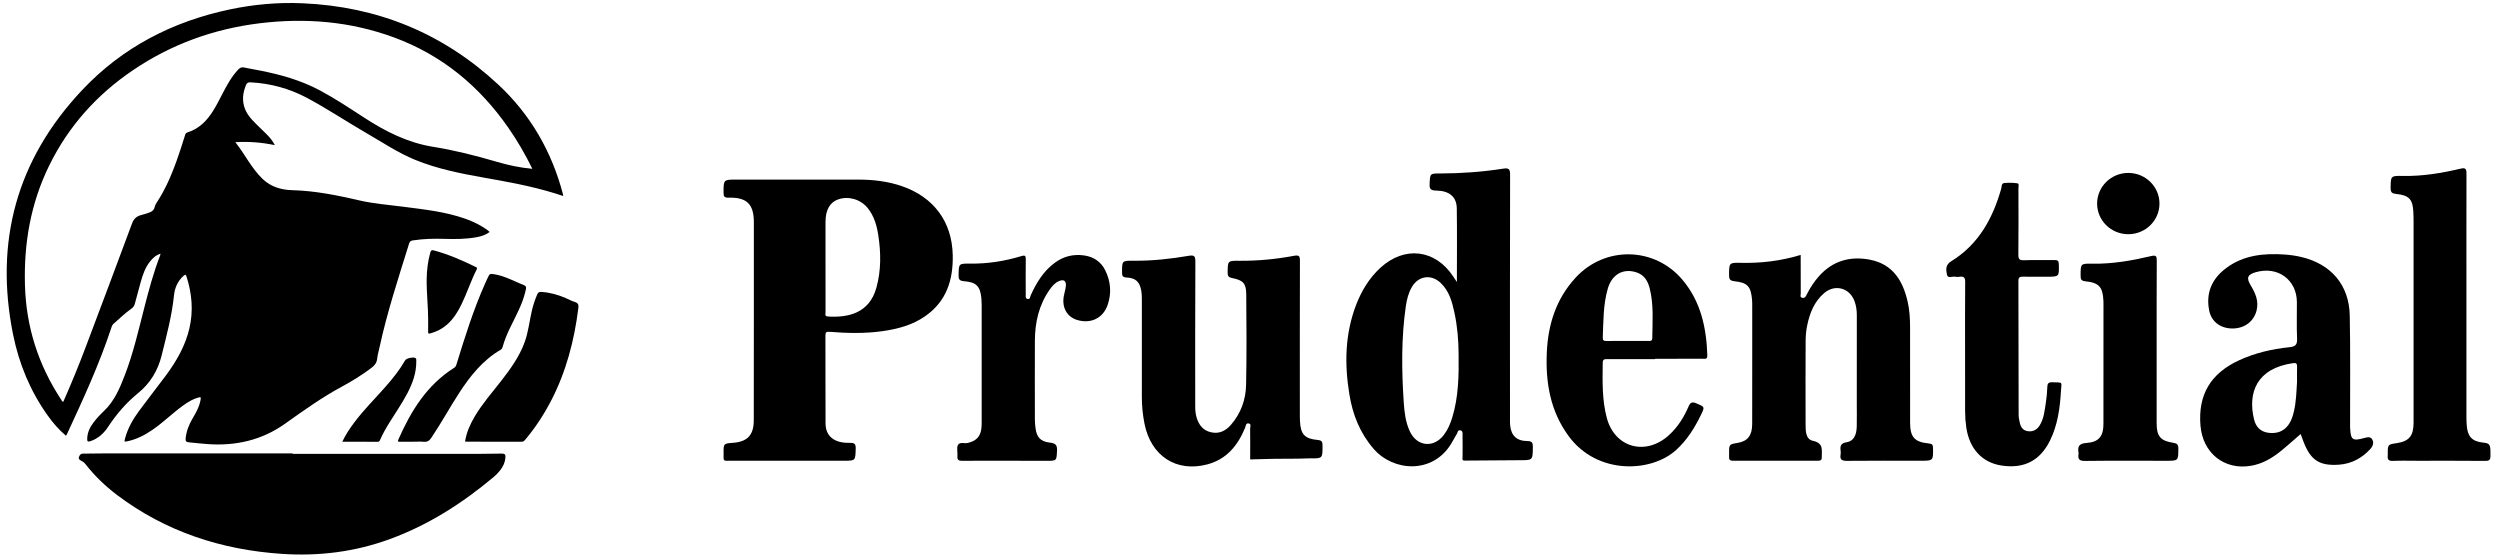 <svg width="232" height="52" viewBox="0 0 232 52" fill="none" xmlns="http://www.w3.org/2000/svg">
<path d="M25.507 13.47C24.269 13.209 23.088 13.122 21.839 13.195C22.738 14.321 23.332 15.614 24.368 16.605C25.136 17.338 26.084 17.62 27.11 17.648C29.232 17.703 31.291 18.12 33.346 18.597C34.683 18.906 36.056 19.007 37.417 19.184C39.363 19.438 41.319 19.639 43.183 20.3C43.721 20.491 44.237 20.72 44.722 21.016C44.966 21.165 45.217 21.315 45.44 21.527C45.079 21.801 44.669 21.93 44.241 22.01C43.247 22.194 42.246 22.198 41.238 22.166C40.279 22.138 39.317 22.159 38.365 22.302C38.196 22.326 38.044 22.351 37.973 22.576C36.979 25.771 35.932 28.951 35.221 32.225C35.143 32.58 35.04 32.931 35.002 33.289C34.962 33.657 34.782 33.897 34.492 34.12C33.633 34.773 32.72 35.343 31.772 35.854C29.897 36.862 28.174 38.096 26.448 39.323C24.291 40.856 21.864 41.401 19.232 41.21C18.663 41.168 18.1 41.102 17.534 41.05C17.283 41.029 17.202 40.936 17.227 40.678C17.297 39.987 17.552 39.364 17.906 38.77C18.196 38.287 18.465 37.797 18.585 37.241C18.613 37.116 18.655 36.987 18.599 36.848C17.969 36.977 17.442 37.3 16.94 37.668C15.971 38.377 15.122 39.225 14.128 39.903C13.434 40.376 12.702 40.758 11.871 40.939C11.514 41.016 11.514 41.016 11.613 40.654C11.867 39.729 12.334 38.909 12.9 38.141C13.717 37.029 14.577 35.948 15.398 34.839C16.381 33.508 17.198 32.097 17.577 30.47C17.955 28.843 17.814 27.248 17.311 25.67C17.241 25.44 17.163 25.479 17.028 25.6C16.487 26.084 16.218 26.713 16.148 27.401C15.953 29.295 15.461 31.127 15.005 32.969C14.655 34.384 13.947 35.565 12.805 36.49C11.712 37.38 10.81 38.429 10.039 39.601C9.639 40.206 9.122 40.699 8.394 40.939C8.146 41.022 8.086 40.963 8.093 40.72C8.104 40.157 8.327 39.677 8.656 39.236C8.956 38.836 9.296 38.471 9.657 38.131C10.626 37.206 11.117 36.021 11.581 34.818C12.363 32.795 12.844 30.685 13.381 28.593C13.802 26.945 14.241 25.305 14.857 23.713C14.871 23.675 14.878 23.63 14.899 23.543C14.464 23.675 14.177 23.949 13.926 24.262C13.473 24.825 13.251 25.493 13.059 26.17C12.868 26.845 12.692 27.526 12.508 28.204C12.458 28.391 12.359 28.527 12.193 28.645C11.591 29.066 11.072 29.584 10.52 30.063C10.41 30.161 10.375 30.279 10.336 30.404C9.214 33.81 7.711 37.06 6.204 40.31C6.186 40.348 6.155 40.383 6.119 40.435C5.454 39.875 4.902 39.229 4.411 38.537C2.794 36.268 1.758 33.741 1.213 31.04C-0.52 22.437 1.535 14.822 7.616 8.367C11.333 4.412 15.995 1.993 21.347 0.87C23.562 0.404 25.804 0.206 28.065 0.303C35.072 0.602 41.149 3.108 46.236 7.846C49.239 10.644 51.202 14.071 52.239 18.009C52.249 18.051 52.253 18.093 52.271 18.19C51.988 18.1 51.733 18.016 51.475 17.936C49.31 17.265 47.085 16.869 44.856 16.476C42.706 16.094 40.566 15.666 38.532 14.836C36.936 14.182 35.518 13.223 34.036 12.371C32.175 11.297 30.385 10.095 28.482 9.08C26.848 8.211 25.101 7.735 23.243 7.641C22.996 7.627 22.897 7.71 22.812 7.926C22.338 9.104 22.518 10.168 23.381 11.103C23.809 11.565 24.276 11.993 24.722 12.438C25.009 12.726 25.281 13.028 25.507 13.47ZM49.402 15.666C48.74 14.311 48.012 13.06 47.18 11.864C44.503 8.009 41.029 5.117 36.554 3.47C32.508 1.982 28.33 1.638 24.068 2.163C19.823 2.688 15.911 4.103 12.38 6.487C8.988 8.774 6.353 11.714 4.563 15.368C2.84 18.882 2.203 22.604 2.317 26.483C2.426 30.327 3.551 33.855 5.674 37.081C5.723 37.157 5.748 37.265 5.872 37.289C6.618 35.6 7.318 33.894 7.969 32.166C9.409 28.357 10.838 24.544 12.257 20.727C12.416 20.3 12.684 20.056 13.123 19.952C13.381 19.89 13.636 19.803 13.887 19.712C14.103 19.632 14.287 19.49 14.336 19.261C14.389 19.017 14.524 18.823 14.655 18.617C14.956 18.155 15.221 17.672 15.458 17.178C16.165 15.708 16.668 14.165 17.152 12.611C17.195 12.479 17.212 12.347 17.389 12.291C18.447 11.965 19.168 11.238 19.741 10.342C20.078 9.81 20.36 9.25 20.647 8.694C21.057 7.902 21.482 7.12 22.104 6.456C22.264 6.285 22.423 6.212 22.66 6.264C23.116 6.365 23.579 6.438 24.039 6.529C26.006 6.911 27.92 7.443 29.692 8.392C31.103 9.149 32.437 10.032 33.778 10.905C35.755 12.194 37.831 13.247 40.205 13.626C42.2 13.946 44.153 14.443 46.087 15.01C47.149 15.322 48.234 15.562 49.402 15.666Z" fill="black"/>
<path d="M27.159 42.121C32.32 42.121 37.477 42.121 42.638 42.121C43.944 42.121 45.252 42.117 46.558 42.093C46.855 42.086 46.922 42.194 46.904 42.455C46.873 42.9 46.696 43.282 46.427 43.629C46.243 43.866 46.034 44.081 45.804 44.273C42.914 46.695 39.777 48.708 36.197 50.021C32.943 51.217 29.586 51.631 26.137 51.398C20.52 51.019 15.376 49.333 10.87 45.941C9.759 45.103 8.765 44.14 7.909 43.045C7.803 42.91 7.668 42.827 7.52 42.747C7.389 42.677 7.258 42.587 7.325 42.413C7.389 42.246 7.467 42.097 7.697 42.097C8.344 42.097 8.991 42.076 9.639 42.076C13.325 42.072 17.011 42.076 20.696 42.076C22.851 42.076 25.005 42.076 27.163 42.076C27.159 42.09 27.159 42.104 27.159 42.121Z" fill="black"/>
<path d="M43.155 40.971C43.293 40.13 43.625 39.368 44.057 38.645C44.75 37.474 45.649 36.449 46.483 35.382C47.361 34.255 48.196 33.105 48.687 31.756C49.041 30.783 49.136 29.747 49.377 28.746C49.497 28.256 49.656 27.78 49.858 27.314C49.936 27.137 50.042 27.074 50.24 27.088C51.039 27.144 51.796 27.352 52.525 27.672C52.801 27.794 53.066 27.94 53.353 28.027C53.671 28.124 53.707 28.312 53.671 28.593C53.293 31.607 52.536 34.513 51.121 37.227C50.459 38.499 49.67 39.695 48.747 40.8C48.652 40.915 48.567 40.995 48.394 40.995C46.696 40.988 44.998 40.992 43.3 40.988C43.257 40.988 43.215 40.978 43.155 40.971Z" fill="black"/>
<path d="M38.348 40.991C37.934 40.991 37.52 40.987 37.11 40.995C36.947 40.998 36.884 40.977 36.965 40.796C38.132 38.155 39.597 35.739 42.144 34.133C42.282 34.046 42.328 33.932 42.37 33.789C43.148 31.252 43.941 28.721 45.026 26.288C45.094 26.139 45.161 25.989 45.232 25.84C45.447 25.371 45.447 25.378 45.982 25.472C46.668 25.597 47.294 25.885 47.924 26.167C48.065 26.229 48.207 26.292 48.352 26.348C48.886 26.556 48.882 26.556 48.741 27.123C48.454 28.273 47.878 29.302 47.365 30.358C47.075 30.953 46.82 31.558 46.643 32.194C46.611 32.301 46.572 32.392 46.466 32.454C44.797 33.428 43.644 34.88 42.618 36.455C41.723 37.831 40.941 39.274 40.021 40.636C39.841 40.904 39.653 41.029 39.324 40.998C38.999 40.967 38.67 40.991 38.348 40.991Z" fill="black"/>
<path d="M39.734 29.733C39.738 28.44 39.575 27.154 39.596 25.857C39.61 25.044 39.709 24.244 39.925 23.455C39.982 23.247 40.045 23.177 40.286 23.243C41.623 23.608 42.882 24.157 44.12 24.762C44.223 24.811 44.322 24.835 44.241 24.995C43.706 26.041 43.349 27.164 42.836 28.221C42.493 28.926 42.086 29.594 41.485 30.122C41.036 30.515 40.519 30.779 39.939 30.939C39.773 30.984 39.724 30.953 39.731 30.782C39.741 30.435 39.734 30.084 39.734 29.733Z" fill="black"/>
<path d="M31.765 40.991C32.072 40.338 32.451 39.775 32.858 39.229C33.735 38.051 34.785 37.015 35.755 35.913C36.444 35.134 37.088 34.325 37.608 33.424C37.714 33.243 38.397 33.101 38.563 33.23C38.655 33.299 38.627 33.41 38.631 33.504C38.648 34.564 38.305 35.527 37.824 36.455C37.336 37.394 36.731 38.263 36.176 39.159C35.843 39.691 35.528 40.233 35.277 40.81C35.231 40.915 35.192 40.998 35.044 40.998C33.965 40.988 32.886 40.991 31.765 40.991Z" fill="black"/>
<path d="M69.957 29.712C69.957 26.681 69.957 23.654 69.957 20.623C69.957 18.951 69.313 18.305 67.623 18.343C67.223 18.353 67.145 18.242 67.145 17.88C67.145 16.664 67.131 16.664 68.373 16.664C72.147 16.664 75.921 16.657 79.695 16.667C81.047 16.671 82.38 16.827 83.668 17.265C86.657 18.287 88.351 20.578 88.415 23.685C88.461 25.962 87.845 27.957 85.861 29.34C84.672 30.171 83.303 30.532 81.878 30.734C80.251 30.963 78.617 30.925 76.986 30.793C76.675 30.769 76.6 30.838 76.6 31.134C76.611 33.859 76.593 36.587 76.611 39.312C76.618 40.47 77.414 41.123 78.808 41.095C79.289 41.085 79.427 41.172 79.409 41.655C79.374 42.757 79.398 42.757 78.295 42.757C74.828 42.757 71.362 42.76 67.895 42.757C67.049 42.757 67.152 42.861 67.149 42.044C67.141 41.158 67.149 41.158 68.036 41.092C69.352 40.998 69.947 40.369 69.95 39.027C69.961 35.92 69.957 32.816 69.957 29.712ZM76.607 24.637C76.607 26.076 76.604 27.515 76.611 28.954C76.611 29.114 76.505 29.354 76.83 29.371C78.638 29.486 80.658 29.111 81.326 26.712C81.775 25.1 81.758 23.459 81.503 21.815C81.362 20.908 81.114 20.039 80.52 19.305C79.855 18.485 78.73 18.169 77.768 18.509C77.007 18.781 76.607 19.49 76.607 20.602C76.607 21.951 76.607 23.292 76.607 24.637Z" fill="black"/>
<path d="M135.199 26.174C135.199 23.779 135.224 21.551 135.189 19.323C135.171 18.273 134.503 17.707 133.307 17.686C132.822 17.675 132.638 17.595 132.667 17.07C132.716 16.097 132.681 16.097 133.685 16.097C135.631 16.094 137.569 15.951 139.49 15.652C140 15.572 140.141 15.677 140.137 16.205C140.12 23.755 140.123 31.307 140.127 38.857C140.127 39.044 140.12 39.236 140.137 39.423C140.222 40.407 140.728 40.922 141.726 40.928C142.189 40.932 142.253 41.095 142.249 41.488C142.235 42.778 142.235 42.701 140.894 42.708C139.296 42.718 137.739 42.729 136.009 42.743C135.642 42.75 135.719 42.659 135.726 42.326C135.744 41.512 135.726 41.213 135.723 40.4C135.723 40.219 135.772 39.986 135.514 39.934C135.27 39.886 135.277 40.133 135.196 40.264C135.008 40.57 134.842 40.894 134.655 41.2C132.936 44.001 129.317 43.768 127.481 41.662C126.204 40.195 125.525 38.468 125.221 36.591C124.761 33.772 124.81 30.977 125.857 28.266C126.356 26.98 127.06 25.812 128.086 24.863C130.332 22.788 133.197 23.132 134.863 25.666C134.941 25.788 135.023 25.913 135.199 26.174ZM135.359 32.892C135.355 31.582 135.245 30.282 134.969 29.003C134.754 28.002 134.485 27.008 133.7 26.261C132.819 25.419 131.637 25.59 131.025 26.629C130.7 27.178 130.555 27.783 130.463 28.402C130.031 31.373 130.07 34.359 130.268 37.345C130.329 38.245 130.435 39.156 130.817 40C131.468 41.436 133.024 41.617 133.986 40.365C134.361 39.875 134.595 39.319 134.771 38.735C135.355 36.824 135.383 34.86 135.359 32.892Z" fill="black"/>
<path d="M167.103 23.654C167.103 24.898 167.099 26.07 167.11 27.241C167.11 27.38 166.997 27.602 167.28 27.64C167.51 27.672 167.577 27.505 167.651 27.355C167.969 26.726 168.344 26.136 168.822 25.607C170.088 24.2 171.701 23.748 173.523 24.099C175.67 24.512 176.593 26.073 177.032 28.002C177.205 28.76 177.251 29.538 177.255 30.313C177.258 33.285 177.255 36.257 177.258 39.232C177.258 40.553 177.665 41.026 178.985 41.151C179.328 41.182 179.381 41.297 179.384 41.592C179.402 42.757 179.409 42.757 178.224 42.757C175.953 42.757 173.679 42.743 171.408 42.767C170.941 42.771 170.725 42.67 170.806 42.187C170.828 42.058 170.824 41.919 170.806 41.791C170.746 41.353 170.859 41.123 171.372 41.04C171.995 40.942 172.288 40.414 172.306 39.587C172.324 38.867 172.31 38.148 172.31 37.428C172.31 34.703 172.306 31.975 172.313 29.25C172.313 28.791 172.253 28.346 172.087 27.915C171.62 26.702 170.265 26.348 169.275 27.206C168.351 28.002 167.934 29.079 167.701 30.23C167.605 30.692 167.563 31.169 167.563 31.638C167.548 34.213 167.552 36.789 167.559 39.361C167.563 39.973 167.548 40.758 168.238 40.908C169.264 41.127 169.045 41.787 169.062 42.423C169.07 42.663 168.981 42.757 168.73 42.757C166.091 42.75 163.452 42.75 160.813 42.757C160.52 42.757 160.442 42.632 160.46 42.381C160.467 42.267 160.46 42.156 160.46 42.041C160.46 41.234 160.46 41.234 161.263 41.099C162.182 40.942 162.6 40.414 162.603 39.35C162.61 37.324 162.607 35.298 162.607 33.275C162.607 31.648 162.607 30.018 162.607 28.391C162.607 28.183 162.607 27.974 162.586 27.766C162.476 26.584 162.165 26.226 160.969 26.101C160.516 26.052 160.453 25.882 160.456 25.503C160.467 24.387 160.453 24.366 161.56 24.391C163.406 24.432 165.232 24.227 167.103 23.654Z" fill="black"/>
<path d="M116.016 42.635C116.016 41.429 116.027 40.911 116.013 39.761C116.009 39.601 116.154 39.337 115.868 39.291C115.606 39.253 115.613 39.528 115.549 39.688C114.877 41.325 113.841 42.621 112.033 43.097C109.15 43.855 106.802 42.312 106.207 39.309C106.045 38.492 105.963 37.665 105.963 36.831C105.967 33.803 105.967 30.776 105.963 27.745C105.963 27.481 105.956 27.213 105.907 26.956C105.751 26.142 105.394 25.798 104.552 25.753C104.166 25.732 104.127 25.59 104.127 25.277C104.124 24.189 104.113 24.186 105.228 24.196C106.925 24.21 108.609 24.029 110.275 23.744C110.771 23.661 110.933 23.706 110.93 24.262C110.905 28.711 110.916 33.157 110.916 37.606C110.916 37.985 110.93 38.36 111.039 38.728C111.248 39.427 111.634 39.955 112.401 40.119C113.169 40.285 113.76 39.966 114.237 39.417C115.16 38.353 115.61 37.077 115.638 35.711C115.694 32.913 115.677 30.108 115.652 27.31C115.641 26.288 115.365 26.014 114.368 25.809C114.067 25.746 113.922 25.673 113.926 25.315C113.936 24.196 113.915 24.189 115.044 24.2C116.741 24.213 118.425 24.05 120.091 23.737C120.558 23.65 120.636 23.772 120.633 24.2C120.618 28.951 120.625 33.699 120.625 38.45C120.625 38.676 120.625 38.906 120.64 39.132C120.707 40.306 121.078 40.717 122.277 40.828C122.677 40.866 122.73 41.012 122.73 41.349C122.727 42.534 122.762 42.555 121.559 42.534C119.769 42.611 119.38 42.52 116.016 42.635Z" fill="black"/>
<path d="M213.498 40.278C212.84 40.848 212.235 41.398 211.598 41.908C210.799 42.548 209.918 43.052 208.885 43.226C206.405 43.646 204.407 42.041 204.202 39.482C203.972 36.622 205.146 34.651 207.795 33.431C209.274 32.75 210.845 32.388 212.458 32.221C213.017 32.162 213.193 31.992 213.169 31.425C213.116 30.292 213.162 29.156 213.151 28.019C213.13 25.958 211.379 24.683 209.359 25.253C208.588 25.471 208.439 25.764 208.839 26.434C209.288 27.185 209.645 27.925 209.405 28.84C209.147 29.823 208.305 30.477 207.194 30.484C206.076 30.491 205.224 29.861 205.015 28.829C204.683 27.175 205.27 25.847 206.621 24.853C208.223 23.671 210.088 23.49 212.005 23.619C212.521 23.654 213.041 23.727 213.544 23.845C216.327 24.498 217.997 26.445 218.057 29.27C218.124 32.562 218.082 35.857 218.089 39.152C218.089 39.34 218.082 39.531 218.093 39.719C218.146 40.828 218.319 40.946 219.398 40.65C219.653 40.581 219.96 40.483 220.134 40.765C220.325 41.078 220.201 41.408 219.974 41.658C219.2 42.51 218.231 43.035 217.07 43.122C215.252 43.254 214.428 42.705 213.777 41.022C213.685 40.793 213.604 40.563 213.498 40.278ZM213.165 35.444C213.165 34.971 213.154 34.498 213.169 34.025C213.176 33.754 213.091 33.657 212.801 33.699C209.43 34.178 208.563 36.431 209.182 38.944C209.341 39.587 209.759 40.056 210.473 40.157C211.227 40.261 211.885 40.08 212.355 39.444C212.631 39.069 212.765 38.641 212.871 38.196C213.087 37.293 213.105 36.365 213.165 35.444Z" fill="black"/>
<path d="M153.59 33.33C152.125 33.33 150.665 33.33 149.2 33.33C148.967 33.33 148.737 33.292 148.733 33.65C148.712 35.374 148.662 37.098 149.112 38.784C149.851 41.554 152.734 42.343 154.885 40.376C155.702 39.628 156.275 38.711 156.703 37.71C156.873 37.31 157.06 37.279 157.435 37.435C158.206 37.762 158.217 37.745 157.849 38.499C157.265 39.701 156.568 40.824 155.564 41.742C153.254 43.862 148.249 44.081 145.596 40.504C143.859 38.165 143.42 35.499 143.544 32.701C143.661 30.101 144.411 27.717 146.232 25.75C148.956 22.809 153.537 22.896 156.123 25.955C157.842 27.988 158.358 30.424 158.44 32.99C158.45 33.386 158.181 33.289 157.973 33.292C156.508 33.299 155.047 33.295 153.583 33.295C153.59 33.306 153.59 33.316 153.59 33.33ZM150.983 31.641C151.637 31.641 152.288 31.641 152.943 31.641C153.13 31.641 153.328 31.679 153.332 31.377C153.349 29.851 153.473 28.318 153.105 26.81C152.932 26.104 152.607 25.503 151.828 25.263C150.619 24.888 149.586 25.461 149.204 26.782C148.772 28.266 148.8 29.802 148.737 31.328C148.726 31.585 148.839 31.648 149.076 31.645C149.717 31.634 150.35 31.641 150.983 31.641Z" fill="black"/>
<path d="M228.885 27.783C228.885 31.453 228.885 35.124 228.885 38.798C228.885 39.024 228.896 39.25 228.914 39.475C228.991 40.501 229.391 40.963 230.42 41.071C230.969 41.127 231.103 41.213 231.114 41.86C231.117 41.989 231.107 42.086 231.114 42.256C231.124 42.677 231.022 42.774 230.608 42.771C228.51 42.75 226.413 42.76 224.315 42.76C223.565 42.76 222.812 42.736 222.062 42.771C221.662 42.788 221.542 42.639 221.584 42.284C221.591 42.228 221.584 42.169 221.584 42.114C221.581 41.248 221.581 41.248 222.44 41.12C223.558 40.949 223.979 40.445 223.979 39.243C223.983 33.452 223.983 27.661 223.979 21.871C223.979 21.134 223.993 20.393 223.958 19.657C223.901 18.485 223.547 18.117 222.359 17.999C221.977 17.96 221.846 17.849 221.85 17.453C221.864 16.313 221.846 16.306 223.02 16.327C224.824 16.358 226.582 16.066 228.326 15.656C228.754 15.555 228.889 15.625 228.889 16.09C228.878 19.987 228.885 23.883 228.885 27.783Z" fill="black"/>
<path d="M182.359 32.537C182.359 30.417 182.348 28.297 182.369 26.177C182.373 25.777 182.256 25.624 181.853 25.683C181.722 25.701 181.577 25.711 181.45 25.68C181.181 25.617 180.742 25.892 180.672 25.471C180.597 25.047 180.509 24.592 181.068 24.248C183.615 22.683 184.927 20.271 185.712 17.515C185.769 17.32 185.709 17.004 186.02 16.98C186.42 16.952 186.834 16.948 187.226 17.015C187.392 17.042 187.311 17.317 187.311 17.48C187.315 19.524 187.325 21.568 187.304 23.612C187.301 24.025 187.385 24.168 187.835 24.15C188.776 24.112 189.72 24.15 190.665 24.133C190.969 24.126 191.05 24.22 191.057 24.515C191.089 25.68 191.103 25.68 189.95 25.68C189.218 25.68 188.486 25.69 187.753 25.676C187.453 25.669 187.304 25.721 187.308 26.072C187.322 30.219 187.318 34.362 187.329 38.509C187.329 38.752 187.389 38.995 187.438 39.235C187.523 39.635 187.732 39.948 188.171 40.014C188.631 40.083 189.006 39.899 189.257 39.517C189.688 38.856 189.738 38.088 189.858 37.344C189.932 36.879 189.975 36.406 189.989 35.933C189.999 35.61 190.074 35.461 190.449 35.474C191.482 35.506 191.308 35.401 191.259 36.27C191.167 37.862 190.955 39.437 190.236 40.893C189.317 42.753 187.828 43.514 185.758 43.205C183.951 42.934 182.769 41.665 182.472 39.677C182.398 39.169 182.362 38.662 182.362 38.151C182.359 36.284 182.359 34.411 182.359 32.537Z" fill="black"/>
<path d="M93.466 42.757C92.079 42.757 90.693 42.746 89.306 42.764C88.952 42.767 88.818 42.677 88.85 42.322C88.882 41.985 88.758 41.596 88.889 41.314C89.048 40.977 89.504 41.182 89.823 41.102C90.569 40.918 90.965 40.546 91.068 39.802C91.092 39.615 91.099 39.427 91.099 39.236C91.099 35.583 91.099 31.93 91.099 28.277C91.099 28.089 91.092 27.898 91.075 27.71C90.972 26.577 90.618 26.184 89.472 26.097C89.019 26.062 88.949 25.906 88.956 25.517C88.977 24.453 88.959 24.453 90.059 24.464C91.669 24.481 93.243 24.234 94.775 23.768C95.139 23.657 95.199 23.744 95.192 24.078C95.178 25.155 95.185 26.236 95.189 27.314C95.189 27.477 95.132 27.7 95.358 27.745C95.606 27.794 95.592 27.533 95.652 27.401C96.186 26.233 96.833 25.152 97.905 24.37C98.705 23.786 99.6 23.57 100.572 23.699C101.471 23.817 102.164 24.276 102.564 25.079C103.073 26.104 103.165 27.192 102.797 28.277C102.373 29.531 101.22 30.081 99.943 29.688C99.009 29.399 98.528 28.527 98.722 27.467C98.779 27.15 98.885 26.841 98.913 26.525C98.952 26.052 98.712 25.899 98.27 26.087C97.905 26.243 97.654 26.535 97.431 26.848C96.412 28.28 96.045 29.903 96.037 31.62C96.027 34.064 96.034 36.504 96.037 38.947C96.037 39.212 96.062 39.476 96.098 39.74C96.2 40.567 96.561 40.977 97.406 41.071C97.93 41.127 98.124 41.28 98.093 41.825C98.04 42.764 98.079 42.764 97.099 42.764C95.892 42.757 94.679 42.757 93.466 42.757Z" fill="black"/>
<path d="M200.137 31.867C200.137 34.346 200.137 36.827 200.137 39.306C200.137 40.48 200.502 40.918 201.68 41.092C202.033 41.144 202.154 41.263 202.15 41.627C202.143 42.761 202.161 42.761 201.011 42.761C198.507 42.761 196.006 42.743 193.501 42.774C192.967 42.781 192.808 42.618 192.89 42.138C192.897 42.1 192.897 42.062 192.89 42.024C192.78 41.419 192.943 41.148 193.661 41.103C194.761 41.03 195.199 40.467 195.199 39.372C195.206 35.625 195.203 31.878 195.203 28.131C195.203 28.054 195.199 27.978 195.196 27.905C195.136 26.64 194.793 26.233 193.533 26.105C193.126 26.063 193.081 25.91 193.081 25.576C193.081 24.457 193.07 24.453 194.198 24.471C196.041 24.499 197.838 24.186 199.617 23.765C200.116 23.647 200.148 23.797 200.148 24.207C200.134 26.758 200.137 29.313 200.137 31.867Z" fill="black"/>
<path d="M197.506 21.735C199.104 21.735 200.399 20.462 200.399 18.892C200.399 17.321 199.104 16.048 197.506 16.048C195.908 16.048 194.612 17.321 194.612 18.892C194.612 20.462 195.908 21.735 197.506 21.735Z" fill="black"/>
</svg>
